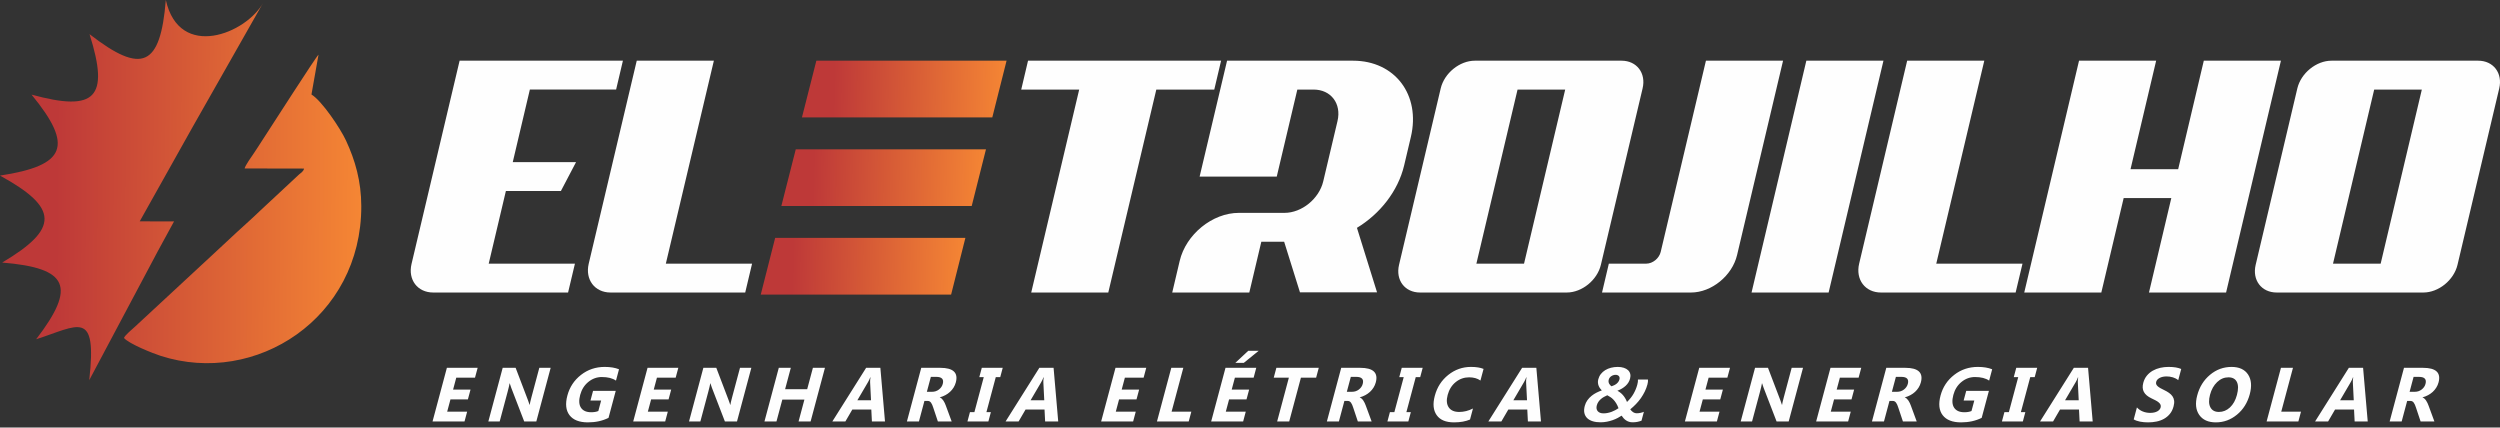<svg xmlns="http://www.w3.org/2000/svg" width="269" height="46" viewBox="0 0 269 46" fill="none"><rect x="0" y="0" width="269" height="46" fill="#333333" stroke="none"/><path d="M256.159 28.369H251.032L255.462 9.638H260.589L256.159 28.369ZM266.654 6.531H250.867C249.231 6.531 247.583 7.868 247.193 9.513L242.71 28.494C242.32 30.139 243.331 31.475 244.972 31.475H260.754C262.396 31.475 264.038 30.139 264.428 28.494L268.917 9.513C269.306 7.868 268.291 6.531 266.654 6.531ZM237.129 6.531L234.371 18.207H229.244L232.002 6.531H223.704L217.809 31.475H226.102L228.506 21.314H233.633L231.229 31.475H239.527L245.427 6.531H237.129ZM208.342 28.369L213.51 6.531H205.211L200.043 28.375C199.642 30.086 200.693 31.475 202.394 31.475H216.882L217.621 28.369H208.342ZM194.362 6.531L188.467 31.475H196.76L202.66 6.531H194.362ZM183.559 6.531L178.692 27.104C178.527 27.799 177.83 28.369 177.133 28.369H173.111L172.378 31.475H181.953C184.161 31.475 186.382 29.67 186.908 27.448L191.857 6.531H183.559H183.559ZM163.986 28.369H158.859L163.289 9.638H168.415L163.986 28.369ZM174.481 6.531H158.693C157.057 6.531 155.41 7.868 155.02 9.513L150.537 28.494C150.147 30.139 151.157 31.475 152.799 31.475H168.581C170.223 31.475 171.864 30.139 172.255 28.494L176.743 9.513C177.133 7.868 176.117 6.531 174.481 6.531ZM145.588 6.531H132.032L129.079 19.003H137.378L139.593 9.638H141.347C143.213 9.638 144.359 11.152 143.916 13.023L142.38 19.514C141.937 21.385 140.071 22.905 138.21 22.905H133.296C130.456 22.905 127.609 25.216 126.935 28.073L126.132 31.475H134.425L135.718 26.012H138.175L139.876 31.452H148.169L146.007 24.515C148.464 23.03 150.425 20.583 151.086 17.798L151.807 14.745C152.882 10.208 150.094 6.531 145.588 6.531L145.588 6.531ZM110.616 6.531L109.884 9.638H116.121L110.959 31.475H119.251L124.419 9.638H130.656L131.389 6.531H110.616Z" fill="#FEFEFE"></path><path d="M71.644 28.369L76.812 6.531H68.514L63.346 28.375C62.944 30.086 63.995 31.475 65.697 31.475H80.185L80.923 28.369H71.644Z" fill="#FEFEFE"></path><path d="M66.293 9.638L67.025 6.531H49.454L44.281 28.399C43.879 30.098 44.924 31.475 46.613 31.475H61.125L61.863 28.369H52.585L54.433 20.554H60.351L61.981 17.447H55.172L57.014 9.632H66.293V9.638L66.293 9.638Z" fill="#FEFEFE"></path><path fill-rule="evenodd" clip-rule="evenodd" d="M81.857 31.696H89.832H102.34L103.875 25.598H83.407L81.857 31.696Z" fill="url(#paint0_linear_115_45)"></path><path fill-rule="evenodd" clip-rule="evenodd" d="M106.091 16.065H85.624L84.074 22.163H92.048H104.556L106.091 16.065Z" fill="url(#paint1_linear_115_45)"></path><path fill-rule="evenodd" clip-rule="evenodd" d="M108.307 6.531H87.84L86.29 12.629H94.265H106.772L108.307 6.531Z" fill="url(#paint2_linear_115_45)"></path><path fill-rule="evenodd" clip-rule="evenodd" d="M3.889 36.504C8.247 30.822 7.358 28.835 0.233 28.251C6.39 24.602 6.311 22.355 0 18.894C7.106 17.807 7.944 15.722 3.395 10.18C10.291 12.075 11.8 10.514 9.634 3.676C15.285 8.058 17.26 7.164 17.842 0C19.311 6.547 26.534 3.583 28.323 0.285L20.704 13.704L15.034 23.816L18.726 23.826L17 26.992L9.602 40.907C10.471 33.202 8.44 35.047 3.889 36.504L3.889 36.504ZM26.323 18.126L32.72 18.138C32.644 18.45 32.397 18.586 32.188 18.764L27.936 22.724C27.181 23.459 26.278 24.253 25.484 24.985C24.608 25.793 23.856 26.49 23.04 27.258L14.516 35.159C14.264 35.395 13.423 36.083 13.34 36.366C13.879 36.995 16.419 38.012 17.297 38.294C27.52 41.581 38.898 34.222 38.875 22.181C38.869 19.494 38.216 17.244 37.228 15.119C36.614 13.799 34.631 10.844 33.513 10.168L34.272 5.884C34.052 6.025 29.096 13.764 28.289 14.994C27.949 15.513 27.644 16.011 27.297 16.515C27.078 16.832 26.386 17.802 26.323 18.126L26.323 18.126Z" fill="url(#paint3_linear_115_45)"></path><path d="M49.983 45.347H46.542L48.084 39.578H51.394L51.111 40.635H49.095L48.752 41.919H50.628L50.346 42.973H48.47L48.117 44.292H50.265L49.983 45.347H49.983ZM57.709 45.347H56.404L55.008 41.722C54.927 41.51 54.873 41.351 54.848 41.244H54.833C54.799 41.447 54.727 41.759 54.615 42.176L53.767 45.347H52.546L54.089 39.578H55.482L56.82 43.09C56.881 43.249 56.935 43.405 56.982 43.56H56.998C57.012 43.427 57.072 43.162 57.177 42.768L58.03 39.578H59.251L57.709 45.347V45.347ZM65.477 44.961C64.831 45.285 64.091 45.447 63.258 45.447C62.336 45.447 61.677 45.19 61.282 44.677C60.888 44.163 60.81 43.456 61.051 42.555C61.294 41.649 61.782 40.91 62.516 40.339C63.25 39.766 64.101 39.48 65.066 39.48C65.674 39.48 66.188 39.566 66.606 39.734L66.28 40.954C65.906 40.696 65.399 40.568 64.759 40.568C64.222 40.568 63.74 40.743 63.309 41.093C62.877 41.443 62.584 41.91 62.427 42.495C62.269 43.087 62.298 43.546 62.513 43.871C62.729 44.195 63.094 44.357 63.609 44.357C63.919 44.357 64.177 44.313 64.381 44.225L64.682 43.098H63.535L63.812 42.06H66.253L65.477 44.961L65.477 44.961ZM71.576 45.347H68.134L69.676 39.578H72.986L72.703 40.635H70.687L70.344 41.919H72.22L71.939 42.973H70.062L69.709 44.292H71.857L71.576 45.347H71.576ZM79.301 45.347H77.997L76.601 41.722C76.519 41.51 76.465 41.351 76.44 41.244H76.425C76.391 41.447 76.319 41.759 76.207 42.176L75.36 45.347H74.139L75.681 39.578H77.074L78.412 43.09C78.473 43.249 78.527 43.405 78.574 43.56H78.591C78.604 43.427 78.664 43.162 78.77 42.768L79.623 39.578H80.844L79.301 45.347V45.347ZM87.222 45.347H85.926L86.554 42.997H84.178L83.549 45.347H82.256L83.798 39.578H85.092L84.477 41.879H86.853L87.468 39.578H88.764L87.222 45.347ZM95.225 45.347H93.817L93.752 44.063H91.711L90.964 45.347H89.562L93.195 39.578H94.727L95.225 45.347H95.225ZM93.722 43.066L93.624 41.127C93.618 40.981 93.632 40.808 93.666 40.608H93.635C93.576 40.776 93.499 40.944 93.401 41.11L92.254 43.066H93.722ZM102.399 45.347H100.914L100.419 43.863C100.383 43.75 100.345 43.65 100.307 43.56C100.269 43.473 100.228 43.397 100.182 43.334C100.136 43.271 100.084 43.223 100.025 43.188C99.965 43.155 99.896 43.139 99.817 43.139H99.468L98.878 45.347H97.584L99.127 39.578H101.176C102.569 39.578 103.125 40.101 102.846 41.146C102.792 41.348 102.711 41.533 102.604 41.704C102.497 41.874 102.369 42.028 102.221 42.165C102.073 42.301 101.906 42.419 101.721 42.518C101.534 42.618 101.338 42.696 101.127 42.752L101.123 42.768C101.202 42.796 101.272 42.838 101.337 42.898C101.401 42.959 101.459 43.029 101.512 43.11C101.566 43.191 101.614 43.277 101.657 43.37C101.701 43.462 101.738 43.553 101.77 43.642L102.399 45.347L102.399 45.347ZM100.16 40.551L99.731 42.157H100.291C100.568 42.157 100.812 42.076 101.023 41.915C101.238 41.752 101.378 41.549 101.442 41.308C101.577 40.803 101.344 40.551 100.743 40.551H100.16ZM107.893 39.578L107.624 40.583H107.145L106.14 44.342H106.619L106.35 45.347H104.098L104.367 44.342H104.846L105.851 40.583H105.372L105.641 39.578H107.893ZM113.864 45.347H112.456L112.391 44.063H110.351L109.603 45.347H108.202L111.834 39.578H113.366L113.864 45.347H113.864ZM112.362 43.066L112.264 41.127C112.258 40.981 112.271 40.808 112.306 40.608H112.274C112.216 40.776 112.138 40.944 112.04 41.11L110.893 43.066H112.362ZM121.926 45.347H118.484L120.027 39.578H123.336L123.053 40.635H121.037L120.694 41.919H122.571L122.289 42.973H120.412L120.06 44.292H122.208L121.926 45.347H121.926ZM127.906 45.347H124.489L126.031 39.578H127.325L126.064 44.292H128.188L127.906 45.347H127.906ZM133.763 45.347H130.322L131.864 39.578H135.173L134.891 40.635H132.875L132.531 41.919H134.408L134.126 42.973H132.25L131.897 44.292H134.045L133.763 45.347H133.763ZM135.436 37.743L133.836 39.042H132.924L134.312 37.743H135.436H135.436ZM141.616 40.635H139.979L138.719 45.347H137.423L138.683 40.635H137.055L137.337 39.578H141.899L141.616 40.635H141.616ZM147.586 45.347H146.102L145.607 43.863C145.57 43.75 145.533 43.65 145.495 43.56C145.457 43.473 145.416 43.397 145.37 43.334C145.324 43.271 145.271 43.223 145.212 43.188C145.153 43.155 145.084 43.139 145.004 43.139H144.656L144.066 45.347H142.772L144.315 39.578H146.363C147.756 39.578 148.313 40.101 148.034 41.146C147.98 41.348 147.899 41.533 147.792 41.704C147.685 41.874 147.557 42.028 147.409 42.165C147.26 42.301 147.093 42.419 146.909 42.518C146.722 42.618 146.525 42.696 146.315 42.752L146.311 42.768C146.389 42.796 146.46 42.838 146.524 42.898C146.589 42.959 146.647 43.029 146.7 43.11C146.754 43.191 146.801 43.277 146.845 43.37C146.889 43.462 146.926 43.553 146.958 43.642L147.587 45.347L147.586 45.347ZM145.348 40.551L144.919 42.157H145.478C145.756 42.157 146 42.076 146.211 41.915C146.425 41.752 146.566 41.549 146.63 41.308C146.765 40.803 146.532 40.551 145.931 40.551H145.348ZM153.081 39.578L152.812 40.583H152.333L151.328 44.342H151.807L151.538 45.347H149.286L149.555 44.342H150.034L151.039 40.583H150.56L150.828 39.578H153.081ZM158.174 45.142C157.702 45.346 157.127 45.447 156.452 45.447C155.573 45.447 154.95 45.188 154.585 44.667C154.219 44.147 154.153 43.454 154.385 42.587C154.631 41.664 155.114 40.915 155.834 40.341C156.555 39.767 157.368 39.48 158.272 39.48C158.832 39.48 159.285 39.552 159.631 39.695L159.296 40.946C158.974 40.715 158.568 40.6 158.076 40.6C157.538 40.6 157.057 40.77 156.635 41.111C156.214 41.451 155.925 41.913 155.769 42.495C155.62 43.053 155.657 43.498 155.881 43.829C156.104 44.16 156.48 44.326 157.009 44.326C157.513 44.326 158.007 44.202 158.491 43.955L158.174 45.143L158.174 45.142ZM165.81 45.347H164.401L164.336 44.063H162.296L161.548 45.347H160.147L163.779 39.578H165.311L165.809 45.347H165.81ZM164.307 43.066L164.209 41.127C164.203 40.981 164.217 40.808 164.251 40.608H164.22C164.161 40.776 164.083 40.944 163.985 41.11L162.838 43.066H164.307ZM175.667 45.439C175.526 45.439 175.396 45.421 175.281 45.383C175.163 45.346 175.057 45.295 174.961 45.23C174.865 45.166 174.777 45.09 174.699 45.003C174.621 44.916 174.551 44.822 174.485 44.724C174.366 44.803 174.225 44.887 174.062 44.974C173.902 45.059 173.724 45.136 173.531 45.204C173.338 45.273 173.13 45.329 172.908 45.373C172.686 45.417 172.455 45.439 172.214 45.439C171.901 45.439 171.623 45.402 171.377 45.327C171.132 45.252 170.934 45.14 170.781 44.991C170.628 44.842 170.527 44.658 170.478 44.438C170.429 44.218 170.444 43.963 170.522 43.673C170.583 43.445 170.678 43.242 170.806 43.063C170.936 42.885 171.083 42.73 171.25 42.595C171.417 42.46 171.595 42.345 171.786 42.249C171.977 42.153 172.167 42.072 172.355 42.007C172.29 41.943 172.227 41.869 172.164 41.785C172.104 41.7 172.053 41.607 172.013 41.507C171.973 41.406 171.948 41.297 171.938 41.179C171.929 41.061 171.942 40.936 171.977 40.804C172.034 40.593 172.126 40.404 172.255 40.241C172.384 40.078 172.54 39.939 172.725 39.826C172.908 39.714 173.114 39.629 173.342 39.569C173.573 39.511 173.816 39.48 174.071 39.48C174.317 39.48 174.532 39.512 174.721 39.574C174.908 39.635 175.061 39.72 175.178 39.831C175.295 39.94 175.372 40.074 175.412 40.227C175.451 40.381 175.445 40.551 175.396 40.737C175.317 41.033 175.159 41.292 174.922 41.511C174.687 41.73 174.389 41.907 174.03 42.044C174.143 42.103 174.247 42.169 174.344 42.245C174.441 42.32 174.533 42.405 174.619 42.503C174.705 42.599 174.785 42.709 174.859 42.83C174.935 42.952 175.003 43.092 175.064 43.252C175.356 42.974 175.592 42.68 175.77 42.368C175.948 42.055 176.082 41.73 176.173 41.392C176.2 41.29 176.22 41.193 176.234 41.098C176.246 41.005 176.251 40.916 176.244 40.837H177.322C177.328 40.922 177.327 41.006 177.318 41.086C177.31 41.167 177.292 41.261 177.263 41.371C177.193 41.632 177.098 41.885 176.977 42.132C176.857 42.379 176.717 42.615 176.558 42.841C176.399 43.066 176.223 43.279 176.028 43.481C175.835 43.681 175.631 43.869 175.416 44.044C175.51 44.18 175.616 44.285 175.736 44.359C175.854 44.432 175.975 44.469 176.098 44.469C176.227 44.469 176.36 44.456 176.501 44.428C176.643 44.399 176.77 44.359 176.881 44.309L176.625 45.266C176.464 45.325 176.307 45.369 176.156 45.398C176.007 45.425 175.843 45.439 175.667 45.439V45.439ZM172.535 44.478C172.693 44.478 172.844 44.463 172.992 44.431C173.138 44.401 173.28 44.36 173.417 44.309C173.553 44.258 173.682 44.199 173.805 44.132C173.93 44.065 174.044 43.996 174.152 43.923C174.073 43.709 173.988 43.526 173.893 43.378C173.799 43.229 173.702 43.101 173.599 42.996C173.497 42.889 173.391 42.799 173.28 42.728C173.17 42.655 173.058 42.589 172.944 42.53C172.819 42.584 172.699 42.644 172.582 42.71C172.464 42.775 172.354 42.852 172.254 42.94C172.153 43.026 172.065 43.125 171.989 43.236C171.912 43.347 171.854 43.477 171.815 43.621C171.781 43.75 171.773 43.867 171.79 43.971C171.807 44.075 171.848 44.166 171.912 44.24C171.976 44.316 172.06 44.373 172.165 44.416C172.27 44.457 172.393 44.478 172.535 44.478H172.535ZM174.253 40.825C174.273 40.746 174.277 40.678 174.263 40.616C174.251 40.554 174.225 40.502 174.185 40.461C174.145 40.42 174.096 40.387 174.038 40.365C173.982 40.341 173.916 40.331 173.844 40.331C173.756 40.331 173.673 40.343 173.592 40.37C173.511 40.396 173.437 40.433 173.37 40.479C173.303 40.524 173.246 40.579 173.2 40.642C173.154 40.705 173.122 40.773 173.102 40.846C173.063 40.995 173.072 41.134 173.131 41.259C173.192 41.385 173.281 41.487 173.398 41.565C173.495 41.533 173.589 41.495 173.678 41.452C173.768 41.41 173.852 41.359 173.928 41.3C174.003 41.241 174.069 41.172 174.126 41.094C174.182 41.017 174.226 40.927 174.253 40.825H174.253ZM184.738 45.347H181.296L182.838 39.578H186.148L185.865 40.635H183.849L183.506 41.919H185.382L185.101 42.973H183.224L182.871 44.292H185.019L184.738 45.347H184.738ZM192.463 45.347H191.159L189.763 41.722C189.681 41.51 189.627 41.351 189.602 41.244H189.587C189.553 41.447 189.481 41.759 189.37 42.176L188.522 45.347H187.301L188.843 39.578H190.236L191.574 43.09C191.635 43.249 191.689 43.405 191.736 43.56H191.753C191.766 43.427 191.826 43.162 191.932 42.768L192.784 39.578H194.005L192.463 45.347V45.347ZM198.86 45.347H195.418L196.96 39.578H200.27L199.987 40.635H197.971L197.628 41.919H199.504L199.223 42.973H197.346L196.993 44.292H199.141L198.86 45.347H198.86ZM206.237 45.347H204.753L204.258 43.863C204.221 43.75 204.183 43.65 204.146 43.56C204.108 43.473 204.067 43.397 204.021 43.334C203.975 43.271 203.922 43.223 203.863 43.188C203.804 43.155 203.734 43.139 203.655 43.139H203.307L202.716 45.347H201.423L202.965 39.578H205.014C206.407 39.578 206.964 40.101 206.684 41.146C206.63 41.348 206.549 41.533 206.442 41.704C206.335 41.874 206.208 42.028 206.059 42.165C205.911 42.301 205.744 42.419 205.559 42.518C205.373 42.618 205.176 42.696 204.966 42.752L204.961 42.768C205.04 42.796 205.111 42.838 205.175 42.898C205.239 42.959 205.297 43.029 205.351 43.11C205.404 43.191 205.452 43.277 205.496 43.37C205.539 43.462 205.577 43.553 205.609 43.642L206.237 45.347L206.237 45.347ZM203.998 40.551L203.569 42.157H204.129C204.406 42.157 204.651 42.076 204.862 41.915C205.076 41.752 205.216 41.549 205.281 41.308C205.416 40.803 205.183 40.551 204.582 40.551H203.998ZM213.23 44.961C212.583 45.285 211.844 45.447 211.011 45.447C210.089 45.447 209.429 45.19 209.034 44.677C208.64 44.163 208.563 43.456 208.804 42.555C209.046 41.649 209.534 40.91 210.269 40.339C211.002 39.766 211.853 39.48 212.819 39.48C213.426 39.48 213.94 39.566 214.358 39.734L214.032 40.954C213.659 40.696 213.152 40.568 212.511 40.568C211.975 40.568 211.492 40.743 211.061 41.093C210.629 41.443 210.336 41.91 210.18 42.495C210.022 43.087 210.051 43.546 210.265 43.871C210.482 44.195 210.847 44.357 211.362 44.357C211.672 44.357 211.93 44.313 212.133 44.225L212.435 43.098H211.287L211.565 42.06H214.005L213.23 44.961L213.23 44.961ZM219.201 39.578L218.933 40.583H218.454L217.448 44.342H217.928L217.659 45.347H215.407L215.676 44.342H216.155L217.16 40.583H216.68L216.949 39.578H219.201ZM225.173 45.347H223.765L223.7 44.063H221.66L220.912 45.347H219.511L223.143 39.578H224.675L225.173 45.347H225.173ZM223.67 43.066L223.573 41.127C223.566 40.981 223.58 40.808 223.614 40.608H223.583C223.524 40.777 223.447 40.944 223.349 41.11L222.202 43.066H223.67ZM229.588 45.126L229.933 43.838C230.113 44.035 230.326 44.181 230.572 44.279C230.817 44.376 231.078 44.426 231.356 44.426C231.52 44.426 231.666 44.41 231.794 44.382C231.923 44.352 232.035 44.312 232.131 44.258C232.227 44.206 232.303 44.144 232.362 44.074C232.422 44.002 232.462 43.926 232.484 43.842C232.514 43.729 232.51 43.629 232.469 43.541C232.429 43.452 232.363 43.37 232.272 43.295C232.182 43.22 232.07 43.147 231.936 43.078C231.803 43.008 231.658 42.937 231.502 42.864C231.103 42.677 230.83 42.448 230.683 42.176C230.536 41.905 230.514 41.579 230.616 41.195C230.696 40.894 230.824 40.636 231.002 40.421C231.18 40.204 231.391 40.027 231.635 39.887C231.88 39.748 232.146 39.645 232.436 39.579C232.725 39.513 233.022 39.48 233.327 39.48C233.626 39.48 233.886 39.499 234.107 39.535C234.327 39.571 234.525 39.627 234.7 39.702L234.378 40.905C234.299 40.838 234.211 40.779 234.112 40.728C234.012 40.677 233.906 40.635 233.795 40.6C233.685 40.567 233.571 40.543 233.457 40.526C233.342 40.511 233.232 40.503 233.126 40.503C232.978 40.503 232.842 40.517 232.714 40.544C232.587 40.573 232.475 40.613 232.378 40.664C232.282 40.714 232.202 40.775 232.136 40.846C232.072 40.918 232.029 40.997 232.006 41.085C231.979 41.183 231.981 41.269 232.011 41.345C232.041 41.422 232.094 41.495 232.17 41.563C232.245 41.63 232.34 41.698 232.457 41.764C232.571 41.83 232.705 41.897 232.854 41.967C233.058 42.063 233.235 42.166 233.389 42.275C233.543 42.383 233.667 42.507 233.761 42.643C233.855 42.78 233.913 42.937 233.936 43.112C233.959 43.287 233.938 43.492 233.876 43.725C233.79 44.048 233.658 44.317 233.477 44.537C233.297 44.755 233.086 44.932 232.841 45.067C232.597 45.203 232.329 45.3 232.038 45.359C231.745 45.418 231.446 45.447 231.139 45.447C230.824 45.447 230.533 45.421 230.263 45.368C229.993 45.314 229.767 45.233 229.588 45.126V45.126ZM238.428 45.447C237.606 45.447 237.009 45.178 236.635 44.642C236.261 44.103 236.191 43.403 236.422 42.539C236.665 41.627 237.125 40.89 237.801 40.327C238.477 39.764 239.248 39.481 240.115 39.481C240.935 39.481 241.525 39.751 241.886 40.29C242.247 40.829 242.31 41.541 242.074 42.422C241.832 43.329 241.374 44.061 240.701 44.615C240.03 45.17 239.271 45.447 238.428 45.447ZM239.78 40.6C239.327 40.6 238.921 40.77 238.563 41.113C238.205 41.455 237.951 41.907 237.8 42.47C237.647 43.041 237.661 43.493 237.837 43.827C238.015 44.159 238.32 44.325 238.752 44.325C239.198 44.325 239.594 44.163 239.943 43.841C240.29 43.517 240.541 43.069 240.694 42.495C240.854 41.896 240.852 41.431 240.688 41.098C240.523 40.766 240.22 40.6 239.78 40.6H239.78ZM247.305 45.347H243.888L245.43 39.578H246.724L245.463 44.293H247.587L247.305 45.347H247.305ZM254.767 45.347H253.359L253.294 44.063H251.253L250.506 45.347H249.105L252.736 39.578H254.269L254.767 45.347H254.767ZM253.264 43.066L253.166 41.127C253.16 40.981 253.174 40.808 253.208 40.608H253.177C253.118 40.777 253.041 40.944 252.943 41.11L251.796 43.066H253.264ZM261.941 45.347H260.456L259.961 43.863C259.925 43.75 259.887 43.65 259.85 43.56C259.812 43.473 259.771 43.397 259.725 43.334C259.679 43.271 259.626 43.223 259.567 43.188C259.507 43.156 259.438 43.139 259.359 43.139H259.011L258.42 45.347H257.127L258.669 39.578H260.718C262.111 39.578 262.667 40.101 262.388 41.146C262.334 41.348 262.253 41.534 262.146 41.704C262.039 41.874 261.912 42.028 261.763 42.166C261.615 42.301 261.448 42.419 261.263 42.518C261.076 42.618 260.88 42.696 260.67 42.752L260.665 42.768C260.744 42.796 260.814 42.838 260.879 42.899C260.943 42.959 261.001 43.029 261.054 43.11C261.108 43.191 261.156 43.278 261.2 43.37C261.243 43.462 261.28 43.553 261.312 43.642L261.941 45.348L261.941 45.347ZM259.702 40.552L259.273 42.157H259.833C260.11 42.157 260.355 42.076 260.565 41.915C260.78 41.752 260.92 41.549 260.984 41.308C261.119 40.803 260.886 40.552 260.285 40.552H259.702Z" fill="#FEFEFE"></path><defs><linearGradient id="paint0_linear_115_45" x1="85.282" y1="28.417" x2="103.872" y2="28.845" gradientUnits="userSpaceOnUse"><stop stop-color="#BE3938"></stop><stop offset="1" stop-color="#F58634"></stop></linearGradient><linearGradient id="paint1_linear_115_45" x1="87.499" y1="18.883" x2="106.088" y2="19.311" gradientUnits="userSpaceOnUse"><stop stop-color="#BE3938"></stop><stop offset="1" stop-color="#F58634"></stop></linearGradient><linearGradient id="paint2_linear_115_45" x1="89.715" y1="9.35" x2="108.304" y2="9.778" gradientUnits="userSpaceOnUse"><stop stop-color="#BE3938"></stop><stop offset="1" stop-color="#F58634"></stop></linearGradient><linearGradient id="paint3_linear_115_45" x1="6.047" y1="18.908" x2="38.886" y2="19.107" gradientUnits="userSpaceOnUse"><stop stop-color="#BE3938"></stop><stop offset="1" stop-color="#F58634"></stop></linearGradient></defs></svg>